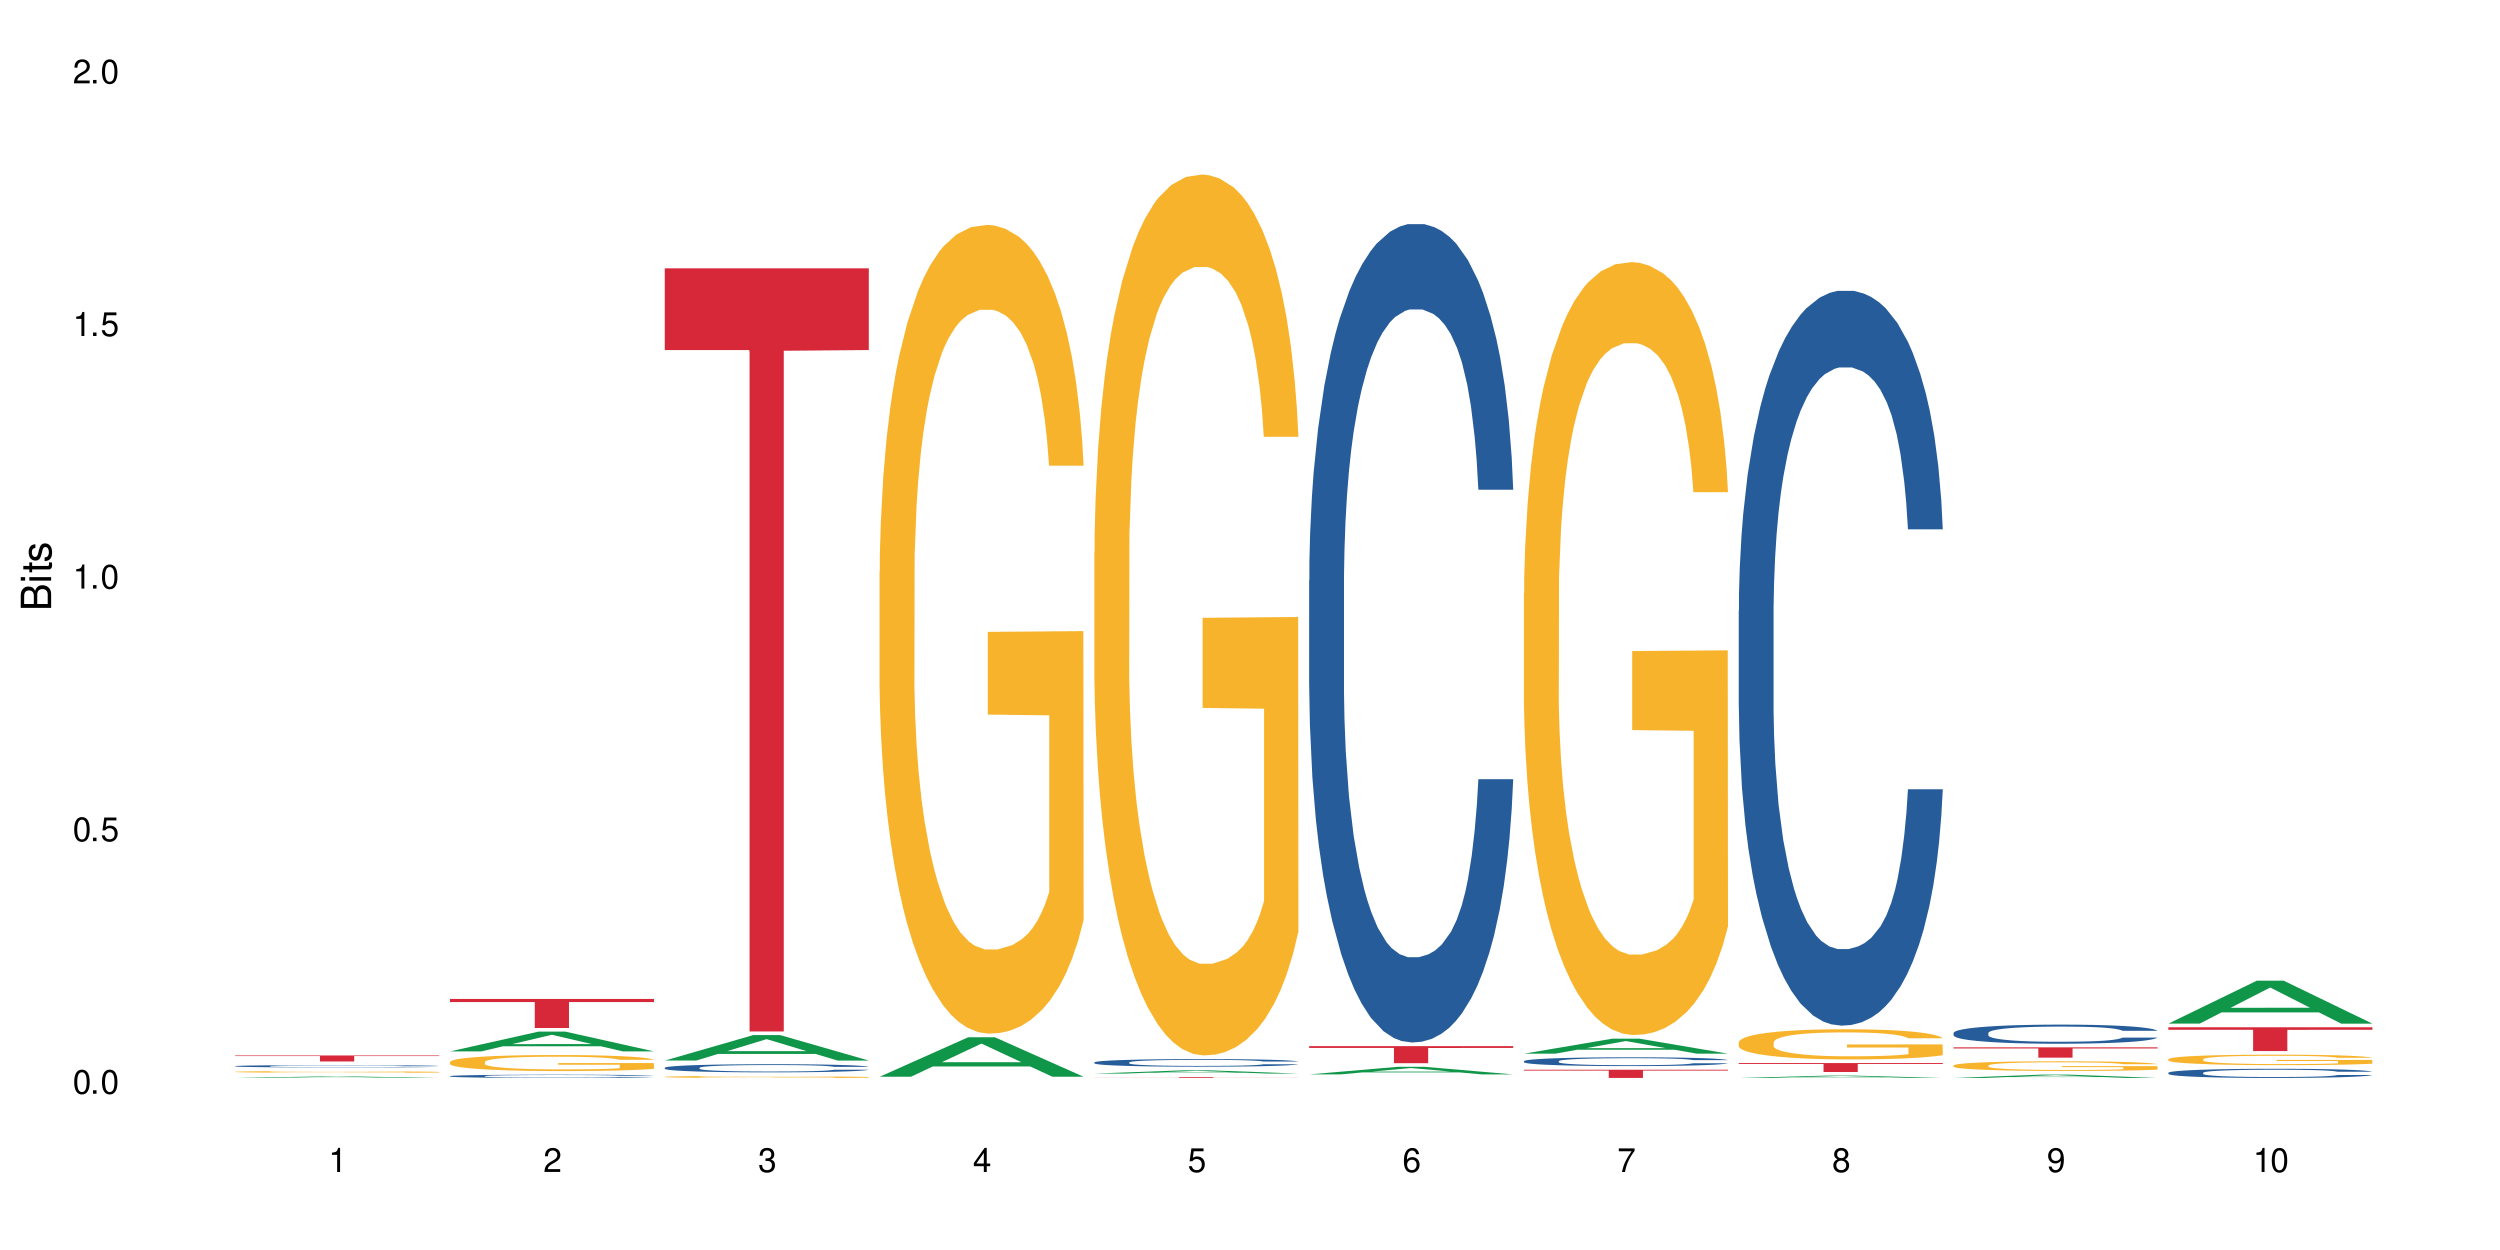 <?xml version="1.0" encoding="UTF-8"?>
<svg xmlns="http://www.w3.org/2000/svg" xmlns:xlink="http://www.w3.org/1999/xlink" width="720" height="360" viewBox="0 0 720 360">
<defs>
<g>
<g id="glyph-0-0">
</g>
<g id="glyph-0-1">
<path d="M 2.641 -6.938 C 2 -6.938 1.422 -6.656 1.078 -6.172 C 0.641 -5.562 0.406 -4.641 0.406 -3.359 C 0.406 -1.016 1.188 0.219 2.641 0.219 C 4.078 0.219 4.859 -1.016 4.859 -3.297 C 4.859 -4.641 4.656 -5.547 4.203 -6.172 C 3.844 -6.656 3.281 -6.938 2.641 -6.938 Z M 2.641 -6.188 C 3.547 -6.188 4 -5.25 4 -3.375 C 4 -1.406 3.562 -0.484 2.625 -0.484 C 1.734 -0.484 1.281 -1.438 1.281 -3.344 C 1.281 -5.25 1.734 -6.188 2.641 -6.188 Z M 2.641 -6.188 "/>
</g>
<g id="glyph-0-2">
<path d="M 1.828 -1 L 0.828 -1 L 0.828 0 L 1.828 0 Z M 1.828 -1 "/>
</g>
<g id="glyph-0-3">
<path d="M 4.562 -6.797 L 1.062 -6.797 L 0.547 -3.094 L 1.328 -3.094 C 1.719 -3.562 2.047 -3.734 2.578 -3.734 C 3.484 -3.734 4.062 -3.109 4.062 -2.094 C 4.062 -1.125 3.484 -0.531 2.578 -0.531 C 1.828 -0.531 1.375 -0.906 1.188 -1.672 L 0.328 -1.672 C 0.453 -1.109 0.547 -0.844 0.75 -0.594 C 1.125 -0.078 1.828 0.219 2.594 0.219 C 3.969 0.219 4.922 -0.781 4.922 -2.219 C 4.922 -3.562 4.031 -4.484 2.719 -4.484 C 2.25 -4.484 1.859 -4.359 1.469 -4.062 L 1.734 -5.969 L 4.562 -5.969 Z M 4.562 -6.797 "/>
</g>
<g id="glyph-0-4">
<path d="M 2.484 -4.938 L 2.484 0 L 3.328 0 L 3.328 -6.938 L 2.766 -6.938 C 2.469 -5.875 2.281 -5.734 0.984 -5.562 L 0.984 -4.938 Z M 2.484 -4.938 "/>
</g>
<g id="glyph-0-5">
<path d="M 4.859 -0.828 L 1.281 -0.828 C 1.359 -1.406 1.672 -1.781 2.5 -2.281 L 3.469 -2.828 C 4.406 -3.344 4.906 -4.062 4.906 -4.906 C 4.906 -5.484 4.672 -6.031 4.266 -6.406 C 3.859 -6.766 3.375 -6.938 2.719 -6.938 C 1.859 -6.938 1.219 -6.625 0.844 -6.031 C 0.609 -5.672 0.5 -5.234 0.484 -4.531 L 1.328 -4.531 C 1.359 -5.016 1.406 -5.281 1.531 -5.516 C 1.75 -5.938 2.188 -6.203 2.703 -6.203 C 3.469 -6.203 4.031 -5.641 4.031 -4.891 C 4.031 -4.344 3.719 -3.859 3.125 -3.516 L 2.234 -3 C 0.812 -2.172 0.406 -1.531 0.328 -0.016 L 4.859 -0.016 Z M 4.859 -0.828 "/>
</g>
<g id="glyph-0-6">
<path d="M 2.125 -3.188 L 2.578 -3.188 C 3.5 -3.188 3.984 -2.766 3.984 -1.922 C 3.984 -1.062 3.469 -0.531 2.594 -0.531 C 1.656 -0.531 1.203 -1 1.156 -2.016 L 0.312 -2.016 C 0.344 -1.453 0.438 -1.094 0.609 -0.781 C 0.953 -0.109 1.625 0.219 2.547 0.219 C 3.953 0.219 4.859 -0.625 4.859 -1.938 C 4.859 -2.828 4.516 -3.297 3.703 -3.594 C 4.344 -3.844 4.656 -4.328 4.656 -5.031 C 4.656 -6.219 3.875 -6.938 2.578 -6.938 C 1.203 -6.938 0.484 -6.172 0.453 -4.703 L 1.297 -4.703 C 1.312 -5.125 1.344 -5.359 1.453 -5.578 C 1.641 -5.969 2.062 -6.203 2.594 -6.203 C 3.344 -6.203 3.797 -5.75 3.797 -5 C 3.797 -4.516 3.609 -4.219 3.25 -4.047 C 3.016 -3.953 2.703 -3.922 2.125 -3.906 Z M 2.125 -3.188 "/>
</g>
<g id="glyph-0-7">
<path d="M 3.141 -1.672 L 3.141 0 L 3.984 0 L 3.984 -1.672 L 4.984 -1.672 L 4.984 -2.438 L 3.984 -2.438 L 3.984 -6.938 L 3.359 -6.938 L 0.266 -2.578 L 0.266 -1.672 Z M 3.141 -2.438 L 1 -2.438 L 3.141 -5.5 Z M 3.141 -2.438 "/>
</g>
<g id="glyph-0-8">
<path d="M 4.781 -5.125 C 4.609 -6.266 3.891 -6.938 2.844 -6.938 C 2.094 -6.938 1.422 -6.578 1.031 -5.953 C 0.594 -5.266 0.406 -4.422 0.406 -3.172 C 0.406 -2 0.578 -1.25 0.984 -0.641 C 1.359 -0.078 1.953 0.219 2.703 0.219 C 3.984 0.219 4.922 -0.75 4.922 -2.094 C 4.922 -3.375 4.062 -4.281 2.844 -4.281 C 2.172 -4.281 1.641 -4.031 1.281 -3.516 C 1.281 -5.234 1.828 -6.188 2.797 -6.188 C 3.391 -6.188 3.797 -5.797 3.938 -5.125 Z M 2.734 -3.531 C 3.547 -3.531 4.062 -2.953 4.062 -2.031 C 4.062 -1.156 3.484 -0.531 2.703 -0.531 C 1.922 -0.531 1.328 -1.188 1.328 -2.078 C 1.328 -2.938 1.906 -3.531 2.734 -3.531 Z M 2.734 -3.531 "/>
</g>
<g id="glyph-0-9">
<path d="M 4.984 -6.797 L 0.438 -6.797 L 0.438 -5.969 L 4.109 -5.969 C 2.5 -3.656 1.828 -2.234 1.328 0 L 2.219 0 C 2.594 -2.172 3.453 -4.047 4.984 -6.094 Z M 4.984 -6.797 "/>
</g>
<g id="glyph-0-10">
<path d="M 3.75 -3.656 C 4.469 -4.094 4.688 -4.438 4.688 -5.078 C 4.688 -6.172 3.844 -6.938 2.641 -6.938 C 1.438 -6.938 0.594 -6.172 0.594 -5.094 C 0.594 -4.438 0.812 -4.094 1.516 -3.656 C 0.734 -3.266 0.359 -2.703 0.359 -1.922 C 0.359 -0.656 1.281 0.219 2.641 0.219 C 3.984 0.219 4.922 -0.656 4.922 -1.922 C 4.922 -2.703 4.531 -3.266 3.75 -3.656 Z M 2.641 -6.188 C 3.359 -6.188 3.812 -5.75 3.812 -5.062 C 3.812 -4.406 3.344 -3.984 2.641 -3.984 C 1.922 -3.984 1.453 -4.406 1.453 -5.078 C 1.453 -5.75 1.922 -6.188 2.641 -6.188 Z M 2.641 -3.266 C 3.484 -3.266 4.062 -2.719 4.062 -1.906 C 4.062 -1.078 3.484 -0.531 2.625 -0.531 C 1.797 -0.531 1.219 -1.094 1.219 -1.906 C 1.219 -2.719 1.781 -3.266 2.641 -3.266 Z M 2.641 -3.266 "/>
</g>
<g id="glyph-0-11">
<path d="M 0.516 -1.578 C 0.672 -0.453 1.406 0.219 2.438 0.219 C 3.188 0.219 3.859 -0.141 4.266 -0.766 C 4.688 -1.453 4.891 -2.297 4.891 -3.547 C 4.891 -4.719 4.703 -5.453 4.312 -6.078 C 3.938 -6.641 3.344 -6.938 2.594 -6.938 C 1.297 -6.938 0.359 -5.969 0.359 -4.625 C 0.359 -3.344 1.234 -2.453 2.453 -2.453 C 3.094 -2.453 3.578 -2.672 4.016 -3.203 C 4 -1.484 3.469 -0.531 2.5 -0.531 C 1.906 -0.531 1.484 -0.906 1.359 -1.578 Z M 2.578 -6.203 C 3.375 -6.203 3.969 -5.531 3.969 -4.641 C 3.969 -3.797 3.391 -3.188 2.547 -3.188 C 1.734 -3.188 1.234 -3.766 1.234 -4.688 C 1.234 -5.562 1.797 -6.203 2.578 -6.203 Z M 2.578 -6.203 "/>
</g>
<g id="glyph-1-0">
</g>
<g id="glyph-1-1">
<path d="M 0 -0.953 L 0 -4.891 C 0 -5.719 -0.234 -6.344 -0.734 -6.797 C -1.188 -7.234 -1.812 -7.469 -2.5 -7.469 C -3.547 -7.469 -4.188 -7 -4.625 -5.875 C -4.984 -6.688 -5.625 -7.094 -6.531 -7.094 C -7.172 -7.094 -7.734 -6.859 -8.141 -6.391 C -8.562 -5.922 -8.75 -5.344 -8.75 -4.5 L -8.75 -0.953 Z M -4.984 -2.062 L -7.766 -2.062 L -7.766 -4.219 C -7.766 -4.844 -7.688 -5.203 -7.453 -5.5 C -7.219 -5.812 -6.859 -5.969 -6.375 -5.969 C -5.891 -5.969 -5.531 -5.812 -5.297 -5.5 C -5.062 -5.203 -4.984 -4.844 -4.984 -4.219 Z M -0.984 -2.062 L -4 -2.062 L -4 -4.781 C -4 -5.766 -3.438 -6.359 -2.484 -6.359 C -1.547 -6.359 -0.984 -5.766 -0.984 -4.781 Z M -0.984 -2.062 "/>
</g>
<g id="glyph-1-2">
<path d="M -6.281 -1.797 L -6.281 -0.797 L 0 -0.797 L 0 -1.797 Z M -8.75 -1.797 L -8.75 -0.797 L -7.484 -0.797 L -7.484 -1.797 Z M -8.75 -1.797 "/>
</g>
<g id="glyph-1-3">
<path d="M -6.281 -3.047 L -6.281 -2.016 L -8.016 -2.016 L -8.016 -1.016 L -6.281 -1.016 L -6.281 -0.172 L -5.469 -0.172 L -5.469 -1.016 L -0.719 -1.016 C -0.078 -1.016 0.281 -1.453 0.281 -2.234 C 0.281 -2.5 0.25 -2.719 0.188 -3.047 L -0.641 -3.047 C -0.609 -2.906 -0.594 -2.766 -0.594 -2.562 C -0.594 -2.141 -0.719 -2.016 -1.156 -2.016 L -5.469 -2.016 L -5.469 -3.047 Z M -6.281 -3.047 "/>
</g>
<g id="glyph-1-4">
<path d="M -4.531 -5.25 C -5.766 -5.25 -6.469 -4.422 -6.469 -2.969 C -6.469 -1.516 -5.719 -0.562 -4.547 -0.562 C -3.562 -0.562 -3.094 -1.062 -2.734 -2.562 L -2.516 -3.484 C -2.344 -4.188 -2.094 -4.469 -1.641 -4.469 C -1.047 -4.469 -0.641 -3.875 -0.641 -3 C -0.641 -2.453 -0.797 -2 -1.062 -1.75 C -1.25 -1.594 -1.422 -1.531 -1.875 -1.469 L -1.875 -0.406 C -0.422 -0.453 0.281 -1.266 0.281 -2.922 C 0.281 -4.5 -0.5 -5.516 -1.719 -5.516 C -2.656 -5.516 -3.172 -4.984 -3.469 -3.734 L -3.703 -2.766 C -3.891 -1.953 -4.156 -1.609 -4.594 -1.609 C -5.188 -1.609 -5.547 -2.125 -5.547 -2.938 C -5.547 -3.75 -5.203 -4.172 -4.531 -4.203 Z M -4.531 -5.25 "/>
</g>
</g>
</defs>
<rect x="-72" y="-36" width="864" height="432" fill="rgb(100%, 100%, 100%)" fill-opacity="1"/>
<path fill-rule="nonzero" fill="rgb(6.275%, 58.824%, 28.235%)" fill-opacity="1" d="M 67.73 310.449 L 67.793 310.449 L 93.223 309.996 L 100.945 309.996 L 126.5 310.453 L 117.52 310.453 L 111.117 310.332 L 83.051 310.332 L 76.773 310.449 L 67.73 310.449 L 85.75 310.285 L 108.543 310.285 L 97.176 310.07 L 96.926 310.07 L 85.688 310.285 L 85.75 310.285 Z M 67.73 310.449 "/>
<path fill-rule="nonzero" fill="rgb(14.51%, 36.078%, 60%)" fill-opacity="1" d="M 67.73 307.043 L 67.801 307.043 L 67.801 307.027 L 68.02 307.004 L 68.52 306.973 L 69.02 306.953 L 70.312 306.914 L 72.102 306.879 L 73.965 306.852 L 75.328 306.836 L 76.547 306.824 L 79.34 306.801 L 81.133 306.789 L 83.066 306.777 L 85.434 306.766 L 87.152 306.762 L 91.023 306.75 L 93.891 306.746 L 96.113 306.742 L 100.914 306.742 L 103.781 306.746 L 105.859 306.75 L 108.152 306.754 L 110.086 306.762 L 113.457 306.773 L 116.465 306.793 L 117.828 306.801 L 119.977 306.82 L 121.625 306.84 L 122.773 306.855 L 124.062 306.879 L 125.207 306.906 L 126.07 306.941 L 126.5 306.969 L 116.465 306.969 L 115.965 306.941 L 115.391 306.922 L 114.316 306.898 L 113.238 306.879 L 111.734 306.859 L 110.375 306.848 L 108.512 306.836 L 106.863 306.828 L 105.141 306.824 L 103.492 306.82 L 100.34 306.816 L 95.324 306.816 L 92.527 306.82 L 91.023 306.828 L 88.871 306.836 L 87.367 306.844 L 85.578 306.855 L 84.359 306.867 L 82.852 306.883 L 81.777 306.898 L 80.559 306.918 L 79.844 306.934 L 79.199 306.953 L 78.625 306.973 L 78.195 306.996 L 77.906 307.016 L 77.766 307.039 L 77.766 307.137 L 77.906 307.16 L 78.266 307.188 L 79.199 307.227 L 80.559 307.258 L 82.137 307.285 L 83.641 307.305 L 84.5 307.312 L 85.648 307.324 L 87.441 307.336 L 90.02 307.348 L 91.523 307.352 L 93.816 307.359 L 102.133 307.359 L 103.996 307.355 L 105.93 307.348 L 108.582 307.34 L 110.23 307.328 L 111.664 307.316 L 112.738 307.305 L 113.457 307.293 L 114.531 307.273 L 115.391 307.254 L 116.035 307.23 L 116.465 307.211 L 126.5 307.211 L 126.07 307.234 L 125.422 307.262 L 124.777 307.277 L 123.777 307.301 L 122.629 307.32 L 120.98 307.344 L 119.617 307.355 L 117.828 307.371 L 116.18 307.383 L 114.387 307.395 L 111.734 307.406 L 110.016 307.414 L 108.152 307.418 L 105.93 307.426 L 103.137 307.43 L 100.125 307.43 L 97.328 307.434 L 94.32 307.43 L 92.098 307.43 L 89.16 307.422 L 85.504 307.41 L 82.852 307.398 L 80.773 307.387 L 78.984 307.375 L 76.977 307.359 L 74.395 307.328 L 72.82 307.309 L 71.746 307.289 L 70.527 307.266 L 69.664 307.246 L 68.664 307.211 L 67.945 307.164 L 67.73 307.129 Z M 67.73 307.043 "/>
<path fill-rule="nonzero" fill="rgb(96.863%, 70.196%, 16.863%)" fill-opacity="1" d="M 67.73 308.68 L 67.801 308.68 L 67.801 308.672 L 68.09 308.652 L 68.805 308.625 L 69.738 308.602 L 70.742 308.586 L 71.387 308.574 L 72.461 308.562 L 73.395 308.555 L 75.758 308.535 L 78.77 308.516 L 80.418 308.508 L 82.281 308.5 L 84.93 308.492 L 86.148 308.488 L 89.875 308.48 L 94.105 308.477 L 100.914 308.477 L 103.852 308.48 L 107.863 308.484 L 110.16 308.488 L 111.949 308.492 L 113.812 308.496 L 116.105 308.508 L 118.258 308.516 L 121.695 308.539 L 123.129 308.555 L 124.348 308.57 L 125.422 308.586 L 126.07 308.602 L 126.5 308.617 L 116.535 308.617 L 115.965 308.602 L 115.32 308.59 L 114.242 308.578 L 113.168 308.566 L 112.094 308.559 L 110.086 308.547 L 108.367 308.539 L 106.215 308.535 L 104.137 308.531 L 101.773 308.527 L 96.543 308.527 L 93.102 308.531 L 91.094 308.531 L 89.66 308.535 L 87.656 308.543 L 86.438 308.547 L 85.719 308.551 L 83.57 308.566 L 82.137 308.578 L 81.348 308.586 L 80.344 308.598 L 79.629 308.609 L 78.84 308.629 L 78.41 308.641 L 77.836 308.672 L 77.766 308.75 L 77.98 308.766 L 78.41 308.781 L 78.984 308.797 L 79.844 308.816 L 80.703 308.828 L 82.207 308.844 L 83.496 308.855 L 84.5 308.863 L 86.438 308.875 L 87.227 308.879 L 89.09 308.887 L 91.023 308.891 L 93.387 308.898 L 95.18 308.898 L 98.047 308.902 L 101.703 308.902 L 106 308.898 L 108.727 308.895 L 110.59 308.895 L 111.809 308.891 L 113.312 308.887 L 114.387 308.879 L 115.391 308.875 L 116.609 308.867 L 116.609 308.766 L 98.906 308.766 L 98.906 308.715 L 126.426 308.715 L 126.5 308.887 L 124.992 308.898 L 123.129 308.906 L 121.34 308.918 L 119.477 308.926 L 116.824 308.934 L 114.672 308.938 L 111.375 308.945 L 108.367 308.949 L 105.215 308.949 L 102.418 308.953 L 99.121 308.953 L 96.184 308.949 L 93.031 308.949 L 90.52 308.945 L 88.227 308.941 L 85.934 308.934 L 83.066 308.926 L 81.203 308.918 L 79.27 308.91 L 77.336 308.898 L 75.613 308.887 L 74.469 308.879 L 73.32 308.867 L 72.102 308.855 L 70.957 308.84 L 70.098 308.824 L 69.309 308.812 L 68.734 308.797 L 68.16 308.777 L 67.875 308.762 L 67.73 308.746 Z M 67.73 308.68 "/>
<path fill-rule="nonzero" fill="rgb(83.922%, 15.686%, 22.353%)" fill-opacity="1" d="M 67.73 303.969 L 126.5 303.969 L 126.5 304.152 L 102.008 304.156 L 102.008 305.699 L 92.152 305.699 L 92.152 304.156 L 92.008 304.152 L 67.73 304.152 Z M 67.73 303.969 "/>
<path fill-rule="nonzero" fill="rgb(6.275%, 58.824%, 28.235%)" fill-opacity="1" d="M 129.594 302.801 L 129.656 302.793 L 155.082 297.105 L 162.805 297.105 L 188.359 302.805 L 179.383 302.805 L 172.977 301.316 L 144.91 301.316 L 138.633 302.801 L 129.594 302.801 L 147.613 300.703 L 170.402 300.695 L 159.039 298.039 L 158.914 298.031 L 158.789 298.047 L 147.547 300.695 L 147.613 300.703 Z M 129.594 302.801 "/>
<path fill-rule="nonzero" fill="rgb(14.51%, 36.078%, 60%)" fill-opacity="1" d="M 129.594 309.922 L 129.664 309.918 L 129.664 309.898 L 129.879 309.867 L 130.379 309.824 L 130.883 309.797 L 132.172 309.746 L 133.965 309.695 L 135.828 309.66 L 137.188 309.637 L 138.406 309.621 L 141.203 309.586 L 142.992 309.57 L 144.93 309.555 L 147.293 309.543 L 149.016 309.535 L 152.883 309.52 L 155.75 309.512 L 162.773 309.512 L 165.641 309.516 L 167.719 309.52 L 170.012 309.527 L 171.949 309.535 L 175.316 309.551 L 178.324 309.578 L 179.688 309.59 L 181.836 309.617 L 183.484 309.641 L 184.633 309.664 L 185.922 309.695 L 187.07 309.734 L 187.93 309.777 L 188.359 309.816 L 178.324 309.816 L 177.824 309.781 L 177.25 309.754 L 176.176 309.719 L 175.102 309.695 L 173.598 309.672 L 172.234 309.652 L 170.371 309.637 L 168.723 309.629 L 167.004 309.621 L 165.355 309.613 L 162.199 309.609 L 157.184 309.609 L 154.391 309.617 L 152.883 309.625 L 150.734 309.637 L 149.23 309.648 L 147.438 309.664 L 146.219 309.68 L 144.715 309.699 L 143.641 309.723 L 142.422 309.75 L 141.703 309.77 L 141.059 309.793 L 140.484 309.824 L 140.055 309.852 L 139.77 309.887 L 139.625 309.914 L 139.625 310.051 L 139.77 310.078 L 140.129 310.117 L 141.059 310.168 L 142.422 310.215 L 143.996 310.25 L 145.504 310.277 L 146.363 310.289 L 147.508 310.301 L 149.301 310.32 L 151.879 310.336 L 153.387 310.344 L 155.68 310.352 L 163.992 310.352 L 165.855 310.344 L 167.789 310.34 L 170.441 310.324 L 172.09 310.309 L 173.523 310.293 L 174.598 310.277 L 175.316 310.266 L 176.391 310.238 L 177.25 310.207 L 177.895 310.18 L 178.324 310.148 L 188.359 310.148 L 187.93 310.184 L 187.285 310.215 L 186.641 310.242 L 185.637 310.273 L 184.488 310.297 L 182.84 310.328 L 181.48 310.348 L 179.688 310.371 L 178.039 310.387 L 176.246 310.402 L 173.598 310.418 L 171.875 310.426 L 170.012 310.434 L 167.789 310.441 L 164.996 310.445 L 161.984 310.449 L 159.191 310.453 L 156.18 310.449 L 153.957 310.445 L 151.02 310.438 L 147.367 310.422 L 144.715 310.406 L 142.637 310.391 L 140.844 310.375 L 138.836 310.352 L 136.258 310.312 L 134.68 310.281 L 133.605 310.258 L 132.387 310.227 L 131.527 310.195 L 130.523 310.148 L 129.809 310.086 L 129.594 310.039 Z M 129.594 309.922 "/>
<path fill-rule="nonzero" fill="rgb(96.863%, 70.196%, 16.863%)" fill-opacity="1" d="M 129.594 305.828 L 129.664 305.824 L 129.664 305.738 L 129.949 305.551 L 130.668 305.289 L 131.598 305.074 L 132.602 304.902 L 133.246 304.816 L 134.32 304.688 L 135.254 304.598 L 137.617 304.406 L 140.629 304.23 L 142.277 304.152 L 144.141 304.082 L 146.793 304.004 L 148.012 303.973 L 151.738 303.906 L 155.965 303.863 L 160.625 303.852 L 162.773 303.855 L 165.711 303.871 L 169.727 303.918 L 172.02 303.961 L 173.812 304.004 L 175.676 304.059 L 177.969 304.141 L 180.117 304.242 L 181.836 304.344 L 183.559 304.469 L 184.992 304.605 L 186.211 304.754 L 187.285 304.93 L 187.93 305.078 L 188.359 305.223 L 178.398 305.223 L 177.824 305.078 L 177.18 304.965 L 176.105 304.824 L 175.031 304.723 L 173.953 304.645 L 171.949 304.531 L 170.227 304.465 L 168.078 304.406 L 166 304.367 L 163.633 304.344 L 162.199 304.336 L 158.402 304.336 L 154.961 304.363 L 152.957 304.398 L 151.523 304.434 L 149.516 304.496 L 148.297 304.547 L 147.582 304.578 L 145.43 304.711 L 143.996 304.828 L 143.207 304.91 L 142.207 305.035 L 141.488 305.148 L 140.699 305.316 L 140.27 305.445 L 139.695 305.73 L 139.625 306.488 L 139.84 306.648 L 140.27 306.82 L 140.844 306.973 L 141.703 307.133 L 142.562 307.258 L 144.07 307.422 L 145.359 307.531 L 146.363 307.602 L 148.297 307.715 L 149.086 307.754 L 150.949 307.828 L 152.883 307.887 L 155.25 307.938 L 157.039 307.965 L 159.906 307.984 L 163.562 307.984 L 167.863 307.961 L 170.586 307.926 L 172.449 307.895 L 173.668 307.863 L 175.172 307.816 L 176.246 307.773 L 177.25 307.727 L 178.469 307.656 L 178.469 306.648 L 160.766 306.645 L 160.766 306.172 L 188.289 306.168 L 188.359 307.816 L 186.855 307.93 L 184.992 308.039 L 183.199 308.125 L 181.336 308.195 L 178.684 308.277 L 176.535 308.328 L 173.238 308.387 L 170.227 308.426 L 167.074 308.449 L 164.277 308.461 L 160.984 308.465 L 158.043 308.457 L 154.891 308.434 L 152.383 308.398 L 150.09 308.355 L 147.797 308.301 L 144.93 308.215 L 143.066 308.141 L 141.129 308.055 L 139.195 307.949 L 137.477 307.832 L 136.328 307.746 L 135.184 307.645 L 133.965 307.52 L 132.816 307.375 L 131.957 307.242 L 131.168 307.098 L 130.594 306.957 L 130.023 306.766 L 129.734 306.617 L 129.594 306.484 Z M 129.594 305.828 "/>
<path fill-rule="nonzero" fill="rgb(83.922%, 15.686%, 22.353%)" fill-opacity="1" d="M 129.594 287.688 L 188.359 287.688 L 188.359 288.586 L 163.867 288.594 L 163.867 296.062 L 154.012 296.062 L 154.012 288.602 L 153.871 288.586 L 129.594 288.586 Z M 129.594 287.688 "/>
<path fill-rule="nonzero" fill="rgb(6.275%, 58.824%, 28.235%)" fill-opacity="1" d="M 191.453 305.441 L 191.516 305.434 L 216.945 298.098 L 224.668 298.098 L 250.219 305.449 L 241.242 305.449 L 234.84 303.531 L 206.773 303.531 L 200.492 305.441 L 191.453 305.441 L 209.473 302.734 L 232.266 302.73 L 220.898 299.301 L 220.773 299.293 L 220.648 299.312 L 209.41 302.73 L 209.473 302.734 Z M 191.453 305.441 "/>
<path fill-rule="nonzero" fill="rgb(14.51%, 36.078%, 60%)" fill-opacity="1" d="M 191.453 307.512 L 191.523 307.512 L 191.523 307.461 L 191.738 307.379 L 192.242 307.273 L 192.742 307.203 L 194.031 307.078 L 195.824 306.957 L 197.688 306.859 L 199.051 306.805 L 200.27 306.762 L 203.062 306.684 L 204.855 306.641 L 206.789 306.605 L 209.156 306.57 L 210.875 306.547 L 214.746 306.516 L 217.613 306.5 L 219.832 306.492 L 224.637 306.492 L 227.5 306.5 L 229.582 306.512 L 231.875 306.527 L 233.809 306.547 L 237.176 306.594 L 240.188 306.656 L 241.547 306.691 L 243.699 306.758 L 245.348 306.82 L 246.492 306.875 L 247.785 306.957 L 248.93 307.051 L 249.789 307.16 L 250.219 307.254 L 240.188 307.254 L 239.684 307.168 L 239.113 307.102 L 238.035 307.012 L 236.961 306.953 L 235.457 306.891 L 234.094 306.848 L 232.23 306.809 L 230.582 306.781 L 228.863 306.762 L 227.215 306.75 L 224.062 306.738 L 220.406 306.738 L 219.043 306.742 L 216.25 306.758 L 214.746 306.773 L 212.594 306.805 L 211.09 306.832 L 209.297 306.875 L 208.078 306.91 L 206.574 306.965 L 205.5 307.016 L 204.281 307.086 L 203.566 307.141 L 202.918 307.199 L 202.348 307.27 L 201.918 307.344 L 201.629 307.426 L 201.484 307.504 L 201.484 307.836 L 201.629 307.91 L 201.988 308 L 202.918 308.133 L 204.281 308.246 L 205.859 308.336 L 207.363 308.398 L 208.223 308.43 L 209.371 308.465 L 211.16 308.508 L 213.742 308.551 L 215.246 308.566 L 217.539 308.586 L 219.906 308.594 L 223.059 308.594 L 225.852 308.586 L 227.715 308.574 L 229.652 308.555 L 232.305 308.52 L 233.953 308.484 L 235.387 308.445 L 236.461 308.406 L 237.176 308.371 L 238.254 308.305 L 239.113 308.23 L 239.758 308.156 L 240.188 308.082 L 250.219 308.082 L 249.789 308.168 L 249.145 308.254 L 248.5 308.312 L 247.496 308.391 L 246.352 308.457 L 244.703 308.531 L 243.34 308.582 L 241.547 308.633 L 239.898 308.676 L 238.109 308.711 L 235.457 308.754 L 233.738 308.773 L 231.875 308.793 L 229.652 308.812 L 226.855 308.828 L 223.848 308.836 L 221.051 308.836 L 218.043 308.832 L 215.82 308.824 L 212.883 308.805 L 209.227 308.766 L 206.574 308.727 L 204.496 308.684 L 202.703 308.641 L 200.699 308.586 L 198.117 308.488 L 196.543 308.418 L 195.465 308.355 L 194.246 308.273 L 193.387 308.199 L 192.383 308.078 L 191.668 307.926 L 191.453 307.809 Z M 191.453 307.512 "/>
<path fill-rule="nonzero" fill="rgb(96.863%, 70.196%, 16.863%)" fill-opacity="1" d="M 191.453 310.125 L 191.523 310.125 L 191.523 310.113 L 191.812 310.09 L 192.527 310.059 L 193.461 310.031 L 194.461 310.012 L 195.109 310 L 196.184 309.984 L 197.113 309.973 L 199.48 309.949 L 202.488 309.93 L 204.137 309.918 L 206 309.91 L 208.652 309.902 L 209.871 309.898 L 213.598 309.891 L 217.828 309.883 L 224.637 309.883 L 227.574 309.887 L 231.586 309.891 L 233.879 309.895 L 235.672 309.902 L 237.535 309.906 L 239.828 309.918 L 241.98 309.93 L 243.699 309.941 L 245.418 309.957 L 246.852 309.977 L 248.07 309.992 L 249.145 310.016 L 249.789 310.035 L 250.219 310.051 L 240.258 310.051 L 239.684 310.035 L 239.039 310.02 L 236.891 309.988 L 235.816 309.98 L 233.809 309.965 L 232.09 309.957 L 229.938 309.949 L 227.859 309.945 L 225.496 309.941 L 220.262 309.941 L 216.824 309.945 L 214.816 309.949 L 213.383 309.953 L 211.375 309.961 L 210.156 309.969 L 209.441 309.973 L 207.293 309.988 L 205.859 310.004 L 205.07 310.012 L 204.066 310.027 L 203.348 310.043 L 202.562 310.062 L 202.133 310.078 L 201.559 310.113 L 201.484 310.207 L 201.703 310.227 L 202.133 310.25 L 202.703 310.266 L 203.566 310.289 L 204.426 310.301 L 205.93 310.324 L 207.219 310.336 L 208.223 310.344 L 210.156 310.359 L 210.945 310.363 L 212.809 310.371 L 214.746 310.379 L 217.109 310.387 L 218.902 310.391 L 229.723 310.391 L 232.445 310.387 L 234.309 310.379 L 235.527 310.379 L 237.035 310.371 L 238.109 310.367 L 239.113 310.359 L 240.332 310.352 L 240.332 310.227 L 222.629 310.227 L 222.629 310.168 L 250.148 310.168 L 250.219 310.371 L 248.715 310.387 L 246.852 310.398 L 245.059 310.41 L 243.195 310.418 L 240.547 310.43 L 238.395 310.434 L 235.098 310.441 L 232.09 310.445 L 228.934 310.449 L 226.141 310.449 L 222.844 310.453 L 219.906 310.449 L 216.75 310.445 L 214.242 310.441 L 211.949 310.438 L 209.656 310.43 L 206.789 310.422 L 204.926 310.41 L 202.992 310.402 L 201.055 310.387 L 199.336 310.375 L 198.191 310.363 L 197.043 310.352 L 195.824 310.336 L 194.68 310.316 L 193.816 310.301 L 193.031 310.281 L 192.457 310.266 L 191.883 310.242 L 191.598 310.223 L 191.453 310.207 Z M 191.453 310.125 "/>
<path fill-rule="nonzero" fill="rgb(83.922%, 15.686%, 22.353%)" fill-opacity="1" d="M 191.453 77.285 L 250.219 77.285 L 250.219 100.812 L 225.727 101.02 L 225.727 297.055 L 215.875 297.055 L 215.875 101.223 L 215.73 100.812 L 191.453 100.812 Z M 191.453 77.285 "/>
<path fill-rule="nonzero" fill="rgb(6.275%, 58.824%, 28.235%)" fill-opacity="1" d="M 253.312 310.102 L 253.375 310.09 L 278.805 298.742 L 286.527 298.742 L 312.082 310.109 L 303.102 310.109 L 296.699 307.145 L 268.633 307.145 L 262.355 310.102 L 253.312 310.102 L 271.332 305.918 L 294.125 305.906 L 282.762 300.602 L 282.633 300.59 L 282.508 300.621 L 271.27 305.906 L 271.332 305.918 Z M 253.312 310.102 "/>
<path fill-rule="nonzero" fill="rgb(96.863%, 70.196%, 16.863%)" fill-opacity="1" d="M 253.312 164.531 L 253.387 164.32 L 253.387 160.066 L 253.672 150.492 L 254.387 137.305 L 255.32 126.453 L 256.324 117.945 L 256.969 113.477 L 258.043 107.098 L 258.977 102.418 L 261.34 92.844 L 264.352 83.91 L 266 80.082 L 267.863 76.465 L 270.516 72.422 L 271.73 70.934 L 275.461 67.531 L 279.688 65.402 L 284.348 64.766 L 286.496 64.977 L 289.434 65.828 L 293.449 68.168 L 295.742 70.297 L 297.531 72.422 L 299.395 75.188 L 301.691 79.441 L 303.84 84.547 L 305.559 89.652 L 307.281 96.035 L 308.715 102.844 L 309.93 110.289 L 311.008 119.223 L 311.652 126.668 L 312.082 134.113 L 302.121 134.113 L 301.547 126.668 L 300.902 120.922 L 299.824 113.902 L 298.75 108.797 L 297.676 104.758 L 295.668 99.227 L 293.949 95.82 L 291.801 92.844 L 289.723 90.93 L 287.355 89.652 L 285.922 89.227 L 282.125 89.227 L 278.684 90.715 L 276.676 92.418 L 275.242 94.121 L 273.238 97.312 L 272.02 99.863 L 271.301 101.566 L 269.152 108.16 L 267.719 114.117 L 266.93 118.16 L 265.926 124.539 L 265.211 130.285 L 264.422 138.793 L 263.992 145.176 L 263.418 159.641 L 263.348 197.93 L 263.562 206.016 L 263.992 214.734 L 264.566 222.395 L 265.426 230.477 L 266.285 236.645 L 267.789 244.941 L 269.082 250.473 L 270.082 254.09 L 272.02 259.832 L 272.809 261.746 L 274.672 265.578 L 276.605 268.555 L 278.973 271.109 L 280.762 272.383 L 283.629 273.449 L 287.285 273.449 L 291.586 272.172 L 294.309 270.469 L 296.172 268.77 L 297.391 267.277 L 298.895 264.938 L 299.969 262.812 L 300.973 260.473 L 302.191 256.855 L 302.191 206.016 L 284.488 205.801 L 284.488 181.977 L 312.008 181.762 L 312.082 264.938 L 310.578 270.684 L 308.715 276.215 L 306.922 280.469 L 305.059 284.082 L 302.406 288.125 L 300.258 290.68 L 296.961 293.656 L 293.949 295.57 L 290.797 296.848 L 288 297.484 L 284.703 297.699 L 281.766 297.273 L 278.613 295.996 L 276.105 294.293 L 273.812 292.168 L 271.516 289.402 L 268.652 284.934 L 266.789 281.32 L 264.852 276.852 L 262.918 271.531 L 261.195 265.789 L 260.051 261.32 L 258.902 256.219 L 257.684 249.836 L 256.539 242.602 L 255.68 236.008 L 254.891 228.562 L 254.316 221.543 L 253.742 211.969 L 253.457 204.312 L 253.312 197.719 Z M 253.312 164.531 "/>
<path fill-rule="nonzero" fill="rgb(6.275%, 58.824%, 28.235%)" fill-opacity="1" d="M 315.176 309.191 L 315.238 309.188 L 340.664 308.254 L 348.387 308.254 L 373.941 309.191 L 364.965 309.191 L 358.559 308.945 L 330.496 308.945 L 324.215 309.191 L 315.176 309.191 L 333.195 308.848 L 355.984 308.844 L 344.621 308.41 L 344.496 308.406 L 344.371 308.41 L 333.133 308.844 L 333.195 308.848 Z M 315.176 309.191 "/>
<path fill-rule="nonzero" fill="rgb(14.51%, 36.078%, 60%)" fill-opacity="1" d="M 315.176 305.969 L 315.246 305.969 L 315.246 305.922 L 315.461 305.844 L 315.961 305.746 L 316.465 305.68 L 317.754 305.562 L 319.547 305.449 L 321.41 305.359 L 322.77 305.309 L 323.988 305.27 L 326.785 305.195 L 328.578 305.156 L 330.512 305.121 L 332.875 305.086 L 334.598 305.066 L 338.465 305.035 L 341.332 305.02 L 343.555 305.016 L 348.355 305.016 L 351.223 305.023 L 353.301 305.031 L 355.594 305.051 L 357.531 305.066 L 360.898 305.113 L 363.91 305.168 L 365.27 305.199 L 367.422 305.262 L 369.07 305.32 L 370.215 305.375 L 371.504 305.449 L 372.652 305.539 L 373.512 305.641 L 373.941 305.727 L 363.91 305.727 L 363.406 305.648 L 362.832 305.586 L 361.758 305.504 L 360.684 305.445 L 359.18 305.387 L 357.816 305.348 L 355.953 305.309 L 354.305 305.285 L 352.586 305.27 L 350.938 305.258 L 347.785 305.242 L 344.129 305.242 L 342.766 305.246 L 339.973 305.266 L 338.465 305.277 L 336.316 305.305 L 334.812 305.332 L 333.02 305.371 L 331.801 305.406 L 330.297 305.457 L 329.223 305.504 L 328.004 305.57 L 327.285 305.621 L 326.641 305.676 L 326.066 305.742 L 325.637 305.812 L 325.352 305.887 L 325.207 305.961 L 325.207 306.273 L 325.352 306.344 L 325.711 306.43 L 326.641 306.551 L 328.004 306.656 L 329.578 306.742 L 331.086 306.801 L 331.945 306.828 L 333.09 306.863 L 334.883 306.902 L 337.465 306.941 L 338.969 306.957 L 341.262 306.973 L 343.625 306.98 L 346.781 306.98 L 349.574 306.973 L 351.438 306.965 L 353.375 306.949 L 356.023 306.914 L 357.672 306.883 L 359.105 306.844 L 360.184 306.805 L 360.898 306.773 L 361.973 306.711 L 362.832 306.645 L 363.48 306.574 L 363.91 306.504 L 373.941 306.504 L 373.512 306.586 L 372.867 306.664 L 372.223 306.723 L 371.219 306.793 L 370.07 306.855 L 368.422 306.922 L 367.062 306.969 L 365.27 307.02 L 363.621 307.059 L 361.832 307.094 L 359.18 307.133 L 357.457 307.152 L 355.594 307.172 L 353.375 307.188 L 350.578 307.199 L 347.57 307.207 L 344.773 307.211 L 341.762 307.207 L 339.543 307.199 L 336.602 307.18 L 332.949 307.145 L 330.297 307.105 L 328.219 307.066 L 326.426 307.027 L 324.418 306.973 L 321.84 306.887 L 320.262 306.816 L 319.188 306.762 L 317.969 306.684 L 317.109 306.613 L 316.105 306.5 L 315.391 306.359 L 315.176 306.246 Z M 315.176 305.969 "/>
<path fill-rule="nonzero" fill="rgb(96.863%, 70.196%, 16.863%)" fill-opacity="1" d="M 315.176 158.93 L 315.246 158.699 L 315.246 154.066 L 315.531 143.641 L 316.25 129.273 L 317.18 117.457 L 318.184 108.191 L 318.828 103.324 L 319.906 96.375 L 320.836 91.277 L 323.203 80.852 L 326.211 71.121 L 327.859 66.949 L 329.723 63.012 L 332.375 58.609 L 333.594 56.988 L 337.32 53.281 L 341.547 50.961 L 346.207 50.266 L 348.355 50.5 L 351.297 51.426 L 355.309 53.973 L 357.602 56.293 L 359.395 58.609 L 361.258 61.621 L 363.551 66.254 L 365.699 71.816 L 367.422 77.375 L 369.141 84.324 L 370.574 91.742 L 371.793 99.848 L 372.867 109.582 L 373.512 117.691 L 373.941 125.801 L 363.98 125.801 L 363.406 117.691 L 362.762 111.434 L 361.688 103.789 L 360.613 98.227 L 359.535 93.824 L 357.531 87.801 L 355.809 84.094 L 353.66 80.852 L 351.582 78.766 L 349.215 77.375 L 347.785 76.91 L 343.984 76.91 L 340.547 78.535 L 338.539 80.387 L 337.105 82.242 L 335.098 85.715 L 333.879 88.496 L 333.164 90.352 L 331.012 97.531 L 329.578 104.02 L 328.793 108.422 L 327.789 115.371 L 327.07 121.629 L 326.281 130.895 L 325.852 137.848 L 325.281 153.602 L 325.207 195.305 L 325.422 204.109 L 325.852 213.609 L 326.426 221.953 L 327.285 230.754 L 328.145 237.473 L 329.652 246.512 L 330.941 252.535 L 331.945 256.473 L 333.879 262.73 L 334.668 264.812 L 336.531 268.984 L 338.465 272.227 L 340.832 275.008 L 342.625 276.398 L 345.488 277.559 L 349.145 277.559 L 353.445 276.168 L 356.168 274.312 L 358.031 272.461 L 359.25 270.84 L 360.754 268.289 L 361.832 265.973 L 362.832 263.426 L 364.051 259.484 L 364.051 204.109 L 346.352 203.879 L 346.352 177.93 L 373.871 177.699 L 373.941 268.289 L 372.438 274.547 L 370.574 280.57 L 368.781 285.203 L 366.918 289.141 L 364.266 293.543 L 362.117 296.324 L 358.82 299.566 L 355.809 301.652 L 352.656 303.043 L 349.863 303.738 L 346.566 303.969 L 343.625 303.508 L 340.473 302.117 L 337.965 300.262 L 335.672 297.945 L 333.379 294.934 L 330.512 290.07 L 328.648 286.129 L 326.715 281.266 L 324.777 275.473 L 323.059 269.215 L 321.91 264.352 L 320.766 258.789 L 319.547 251.84 L 318.398 243.961 L 317.539 236.781 L 316.75 228.672 L 316.18 221.023 L 315.605 210.598 L 315.316 202.258 L 315.176 195.074 Z M 315.176 158.93 "/>
<path fill-rule="nonzero" fill="rgb(83.922%, 15.686%, 22.353%)" fill-opacity="1" d="M 315.176 310.234 L 373.941 310.234 L 373.941 310.258 L 349.449 310.258 L 349.449 310.453 L 339.594 310.453 L 339.594 310.258 L 315.176 310.258 Z M 315.176 310.234 "/>
<path fill-rule="nonzero" fill="rgb(6.275%, 58.824%, 28.235%)" fill-opacity="1" d="M 377.035 309.43 L 377.098 309.426 L 402.527 307.242 L 410.25 307.242 L 435.805 309.43 L 426.824 309.43 L 420.422 308.859 L 392.355 308.859 L 386.078 309.43 L 377.035 309.43 L 395.055 308.621 L 417.848 308.621 L 406.48 307.598 L 406.355 307.598 L 406.23 307.602 L 394.992 308.621 L 395.055 308.621 Z M 377.035 309.43 "/>
<path fill-rule="nonzero" fill="rgb(14.51%, 36.078%, 60%)" fill-opacity="1" d="M 377.035 167.105 L 377.105 166.891 L 377.105 161.719 L 377.32 153.531 L 377.824 143.191 L 378.324 136.082 L 379.617 123.371 L 381.406 111.094 L 383.27 101.613 L 384.633 96.012 L 385.852 91.703 L 388.645 83.734 L 390.438 79.641 L 392.371 75.977 L 394.738 72.316 L 396.457 70.16 L 400.328 66.715 L 403.195 65.207 L 405.414 64.559 L 410.219 64.559 L 413.086 65.422 L 415.164 66.5 L 417.457 68.223 L 419.391 70.16 L 422.758 74.902 L 425.77 80.934 L 427.133 84.379 L 429.281 91.059 L 430.93 97.52 L 432.078 103.121 L 433.367 111.094 L 434.512 120.785 L 435.375 131.773 L 435.805 141.039 L 425.77 141.039 L 425.27 132.422 L 424.695 125.742 L 423.621 116.91 L 422.543 110.66 L 421.039 104.414 L 419.68 100.32 L 417.816 96.227 L 416.168 93.645 L 414.445 91.703 L 412.797 90.41 L 409.645 89.117 L 405.988 89.117 L 404.629 89.551 L 401.832 91.273 L 400.328 92.781 L 398.176 95.797 L 396.672 98.598 L 394.879 102.906 L 393.664 106.57 L 392.156 112.168 L 391.082 117.125 L 389.863 124.234 L 389.148 129.621 L 388.504 135.652 L 387.93 142.762 L 387.5 150.301 L 387.211 158.273 L 387.07 166.027 L 387.07 199.418 L 387.211 207.176 L 387.57 216.223 L 388.504 229.363 L 389.863 240.781 L 391.441 249.828 L 392.945 256.293 L 393.805 259.309 L 394.953 262.754 L 396.742 267.062 L 399.324 271.371 L 400.828 273.098 L 403.121 274.82 L 405.488 275.68 L 408.641 275.68 L 411.438 274.82 L 413.301 273.742 L 415.234 272.02 L 417.887 268.355 L 419.535 264.91 L 420.969 260.816 L 422.043 256.723 L 422.758 253.277 L 423.836 246.598 L 424.695 239.273 L 425.34 231.734 L 425.77 224.41 L 435.805 224.41 L 435.375 233.027 L 434.727 241.43 L 434.082 247.676 L 433.078 255.215 L 431.934 261.895 L 430.285 269.434 L 428.922 274.391 L 427.133 279.773 L 425.484 283.867 L 423.691 287.531 L 421.039 291.84 L 419.32 293.992 L 417.457 295.934 L 415.234 297.656 L 412.438 299.164 L 409.43 300.023 L 406.633 300.242 L 403.625 299.809 L 401.402 298.949 L 398.465 297.008 L 394.809 293.133 L 392.156 289.039 L 390.078 284.945 L 388.289 280.637 L 386.281 274.82 L 383.699 265.34 L 382.125 258.016 L 381.047 251.984 L 379.832 243.582 L 378.969 236.043 L 377.969 223.977 L 377.25 208.684 L 377.035 196.832 Z M 377.035 167.105 "/>
<path fill-rule="nonzero" fill="rgb(83.922%, 15.686%, 22.353%)" fill-opacity="1" d="M 377.035 301.285 L 435.805 301.285 L 435.805 301.812 L 411.312 301.816 L 411.312 306.195 L 401.457 306.195 L 401.457 301.82 L 401.312 301.812 L 377.035 301.812 Z M 377.035 301.285 "/>
<path fill-rule="nonzero" fill="rgb(6.275%, 58.824%, 28.235%)" fill-opacity="1" d="M 438.895 303.453 L 438.957 303.449 L 464.387 299.133 L 472.109 299.133 L 497.664 303.457 L 488.688 303.457 L 482.281 302.328 L 454.215 302.328 L 447.938 303.453 L 438.895 303.453 L 456.914 301.863 L 479.707 301.859 L 468.344 299.84 L 468.219 299.836 L 468.09 299.848 L 456.852 301.859 L 456.914 301.863 Z M 438.895 303.453 "/>
<path fill-rule="nonzero" fill="rgb(14.51%, 36.078%, 60%)" fill-opacity="1" d="M 438.895 305.605 L 438.969 305.602 L 438.969 305.547 L 439.184 305.457 L 439.684 305.348 L 440.188 305.27 L 441.477 305.133 L 443.27 305.004 L 445.133 304.902 L 446.492 304.84 L 447.711 304.793 L 450.508 304.707 L 452.297 304.664 L 454.234 304.625 L 456.598 304.586 L 458.316 304.562 L 462.188 304.523 L 465.055 304.508 L 467.277 304.504 L 472.078 304.504 L 474.945 304.512 L 477.023 304.523 L 479.316 304.543 L 481.254 304.562 L 484.621 304.613 L 487.629 304.68 L 488.992 304.715 L 491.141 304.785 L 492.789 304.855 L 493.938 304.918 L 495.227 305.004 L 496.375 305.105 L 497.234 305.227 L 497.664 305.324 L 487.629 305.324 L 487.129 305.23 L 486.555 305.16 L 485.48 305.066 L 484.406 304.996 L 482.898 304.93 L 481.539 304.887 L 479.676 304.844 L 478.027 304.816 L 476.309 304.793 L 474.66 304.781 L 471.504 304.766 L 467.852 304.766 L 466.488 304.77 L 463.691 304.789 L 462.188 304.805 L 460.039 304.84 L 458.535 304.867 L 456.742 304.914 L 455.523 304.953 L 454.02 305.016 L 452.941 305.066 L 451.727 305.145 L 451.008 305.203 L 450.363 305.266 L 449.789 305.344 L 449.359 305.426 L 449.074 305.508 L 448.93 305.594 L 448.93 305.953 L 449.074 306.035 L 449.43 306.133 L 450.363 306.273 L 451.727 306.398 L 453.301 306.492 L 454.805 306.562 L 455.668 306.594 L 456.812 306.633 L 458.605 306.68 L 461.184 306.727 L 462.691 306.742 L 464.984 306.762 L 467.348 306.773 L 470.5 306.773 L 473.297 306.762 L 475.16 306.75 L 477.094 306.73 L 479.746 306.691 L 481.395 306.656 L 482.828 306.613 L 483.902 306.566 L 484.621 306.531 L 485.695 306.461 L 486.555 306.379 L 487.199 306.301 L 487.629 306.219 L 497.664 306.219 L 497.234 306.312 L 496.59 306.402 L 495.945 306.469 L 494.941 306.551 L 493.793 306.625 L 492.145 306.703 L 490.785 306.758 L 488.992 306.816 L 487.344 306.859 L 485.551 306.898 L 482.898 306.945 L 481.18 306.969 L 479.316 306.988 L 477.094 307.008 L 474.301 307.023 L 471.289 307.035 L 468.496 307.035 L 465.484 307.031 L 463.262 307.023 L 460.324 307 L 456.668 306.961 L 454.02 306.914 L 451.941 306.871 L 450.148 306.824 L 448.141 306.762 L 445.562 306.66 L 443.984 306.582 L 442.91 306.516 L 441.691 306.426 L 440.832 306.344 L 439.828 306.215 L 439.109 306.051 L 438.895 305.926 Z M 438.895 305.605 "/>
<path fill-rule="nonzero" fill="rgb(96.863%, 70.196%, 16.863%)" fill-opacity="1" d="M 438.895 170.828 L 438.969 170.625 L 438.969 166.559 L 439.254 157.41 L 439.973 144.809 L 440.902 134.438 L 441.906 126.309 L 442.551 122.039 L 443.625 115.938 L 444.559 111.469 L 446.922 102.32 L 449.934 93.781 L 451.582 90.121 L 453.445 86.664 L 456.098 82.801 L 457.316 81.379 L 461.043 78.129 L 465.27 76.094 L 469.93 75.484 L 472.078 75.688 L 475.016 76.5 L 479.031 78.738 L 481.324 80.77 L 483.117 82.801 L 484.98 85.445 L 487.273 89.512 L 489.422 94.391 L 491.141 99.27 L 492.863 105.367 L 494.297 111.875 L 495.516 118.988 L 496.59 127.527 L 497.234 134.641 L 497.664 141.758 L 487.703 141.758 L 487.129 134.641 L 486.484 129.152 L 485.41 122.445 L 484.332 117.566 L 483.258 113.703 L 481.254 108.418 L 479.531 105.164 L 477.383 102.32 L 475.305 100.488 L 472.938 99.27 L 471.504 98.863 L 467.707 98.863 L 464.266 100.285 L 462.262 101.914 L 460.828 103.539 L 458.82 106.59 L 457.602 109.027 L 456.887 110.652 L 454.734 116.957 L 453.301 122.648 L 452.512 126.512 L 451.512 132.609 L 450.793 138.098 L 450.004 146.23 L 449.574 152.328 L 449 166.152 L 448.93 202.746 L 449.145 210.469 L 449.574 218.805 L 450.148 226.125 L 451.008 233.848 L 451.867 239.746 L 453.375 247.672 L 454.664 252.957 L 455.668 256.414 L 457.602 261.902 L 458.391 263.734 L 460.254 267.391 L 462.188 270.238 L 464.555 272.68 L 466.344 273.898 L 469.211 274.914 L 472.867 274.914 L 477.168 273.695 L 479.891 272.066 L 481.754 270.441 L 482.973 269.02 L 484.477 266.781 L 485.551 264.75 L 486.555 262.512 L 487.773 259.059 L 487.773 210.469 L 470.07 210.266 L 470.07 187.5 L 497.594 187.297 L 497.664 266.781 L 496.16 272.27 L 494.297 277.559 L 492.504 281.621 L 490.641 285.078 L 487.988 288.941 L 485.84 291.383 L 482.543 294.227 L 479.531 296.059 L 476.379 297.277 L 473.582 297.887 L 470.285 298.09 L 467.348 297.684 L 464.195 296.465 L 461.688 294.836 L 459.395 292.805 L 457.102 290.16 L 454.234 285.891 L 452.371 282.438 L 450.434 278.168 L 448.5 273.086 L 446.781 267.598 L 445.633 263.328 L 444.484 258.449 L 443.27 252.348 L 442.121 245.438 L 441.262 239.133 L 440.473 232.02 L 439.898 225.312 L 439.328 216.164 L 439.039 208.844 L 438.895 202.543 Z M 438.895 170.828 "/>
<path fill-rule="nonzero" fill="rgb(83.922%, 15.686%, 22.353%)" fill-opacity="1" d="M 438.895 308.082 L 497.664 308.082 L 497.664 308.336 L 473.172 308.336 L 473.172 310.453 L 463.316 310.453 L 463.316 308.34 L 463.176 308.336 L 438.895 308.336 Z M 438.895 308.082 "/>
<path fill-rule="nonzero" fill="rgb(6.275%, 58.824%, 28.235%)" fill-opacity="1" d="M 500.758 310.449 L 500.82 310.449 L 526.25 309.77 L 533.973 309.77 L 559.523 310.453 L 550.547 310.453 L 544.141 310.273 L 516.078 310.273 L 509.797 310.449 L 500.758 310.449 L 518.777 310.199 L 541.566 310.199 L 530.203 309.883 L 530.078 309.879 L 529.953 309.883 L 518.715 310.199 L 518.777 310.199 Z M 500.758 310.449 "/>
<path fill-rule="nonzero" fill="rgb(14.51%, 36.078%, 60%)" fill-opacity="1" d="M 500.758 175.848 L 500.828 175.652 L 500.828 171.012 L 501.043 163.66 L 501.547 154.379 L 502.047 147.992 L 503.336 136.582 L 505.129 125.555 L 506.992 117.047 L 508.355 112.016 L 509.57 108.148 L 512.367 100.992 L 514.16 97.316 L 516.094 94.027 L 518.461 90.738 L 520.18 88.805 L 524.051 85.711 L 526.914 84.355 L 529.137 83.777 L 533.938 83.777 L 536.805 84.551 L 538.883 85.516 L 541.18 87.066 L 543.113 88.805 L 546.48 93.062 L 549.492 98.477 L 550.852 101.57 L 553.004 107.566 L 554.652 113.371 L 555.797 118.398 L 557.09 125.555 L 558.234 134.262 L 559.094 144.125 L 559.523 152.441 L 549.492 152.441 L 548.988 144.707 L 548.418 138.711 L 547.34 130.777 L 546.266 125.168 L 544.762 119.559 L 543.398 115.887 L 541.535 112.211 L 539.887 109.891 L 538.168 108.148 L 536.52 106.988 L 533.367 105.828 L 529.711 105.828 L 528.348 106.215 L 525.555 107.762 L 524.051 109.117 L 521.898 111.824 L 520.395 114.336 L 518.602 118.207 L 517.383 121.496 L 515.879 126.523 L 514.805 130.973 L 513.586 137.355 L 512.867 142.191 L 512.223 147.605 L 511.652 153.992 L 511.219 160.762 L 510.934 167.918 L 510.789 174.879 L 510.789 204.863 L 510.934 211.824 L 511.293 219.949 L 512.223 231.746 L 513.586 242 L 515.164 250.125 L 516.668 255.926 L 517.527 258.633 L 518.676 261.73 L 520.465 265.598 L 523.047 269.465 L 524.551 271.012 L 526.844 272.562 L 529.211 273.336 L 532.363 273.336 L 535.156 272.562 L 537.02 271.594 L 538.957 270.047 L 541.609 266.758 L 543.258 263.664 L 544.691 259.988 L 545.766 256.312 L 546.48 253.219 L 547.555 247.223 L 548.418 240.645 L 549.062 233.875 L 549.492 227.301 L 559.523 227.301 L 559.094 235.035 L 558.449 242.578 L 557.805 248.188 L 556.801 254.961 L 555.656 260.957 L 554.008 267.727 L 552.645 272.176 L 550.852 277.008 L 549.203 280.684 L 547.414 283.973 L 544.762 287.84 L 543.043 289.777 L 541.18 291.516 L 538.957 293.062 L 536.16 294.418 L 533.152 295.191 L 530.355 295.387 L 527.348 295 L 525.125 294.223 L 522.188 292.484 L 518.531 289.004 L 515.879 285.328 L 513.801 281.652 L 512.008 277.785 L 510.004 272.562 L 507.422 264.051 L 505.844 257.473 L 504.77 252.059 L 503.551 244.516 L 502.691 237.742 L 501.688 226.914 L 500.973 213.18 L 500.758 202.539 Z M 500.758 175.848 "/>
<path fill-rule="nonzero" fill="rgb(96.863%, 70.196%, 16.863%)" fill-opacity="1" d="M 500.758 300.148 L 500.828 300.141 L 500.828 299.984 L 501.117 299.625 L 501.832 299.137 L 502.766 298.73 L 503.766 298.414 L 504.414 298.246 L 505.488 298.008 L 506.418 297.836 L 508.785 297.477 L 511.793 297.145 L 513.441 297 L 515.305 296.867 L 517.957 296.715 L 519.176 296.66 L 522.902 296.531 L 527.133 296.453 L 531.789 296.43 L 533.938 296.438 L 536.879 296.469 L 540.891 296.559 L 543.184 296.637 L 544.977 296.715 L 546.84 296.82 L 549.133 296.977 L 551.281 297.168 L 553.004 297.359 L 554.723 297.598 L 556.156 297.852 L 557.375 298.129 L 558.449 298.461 L 559.094 298.738 L 559.523 299.016 L 549.562 299.016 L 548.988 298.738 L 548.344 298.523 L 547.27 298.262 L 546.195 298.07 L 545.121 297.922 L 543.113 297.715 L 541.395 297.59 L 539.242 297.477 L 537.164 297.406 L 534.801 297.359 L 533.367 297.344 L 529.566 297.344 L 526.129 297.398 L 524.121 297.461 L 522.688 297.523 L 520.68 297.645 L 519.461 297.738 L 518.746 297.801 L 516.598 298.047 L 515.164 298.27 L 514.375 298.422 L 513.371 298.66 L 512.652 298.875 L 511.867 299.191 L 511.438 299.43 L 510.863 299.969 L 510.789 301.395 L 511.004 301.695 L 511.438 302.023 L 512.008 302.309 L 512.867 302.609 L 513.73 302.84 L 515.234 303.148 L 516.523 303.355 L 517.527 303.488 L 519.461 303.703 L 520.25 303.773 L 522.113 303.918 L 524.051 304.027 L 526.414 304.125 L 528.207 304.172 L 531.074 304.211 L 534.727 304.211 L 539.027 304.164 L 541.75 304.102 L 543.613 304.035 L 544.832 303.98 L 546.34 303.895 L 547.414 303.816 L 548.418 303.727 L 549.633 303.594 L 549.633 301.695 L 531.934 301.688 L 531.934 300.801 L 559.453 300.793 L 559.523 303.895 L 558.02 304.109 L 556.156 304.312 L 554.363 304.473 L 552.5 304.609 L 549.852 304.758 L 547.699 304.855 L 544.402 304.965 L 541.395 305.035 L 538.238 305.082 L 535.445 305.109 L 532.148 305.117 L 529.211 305.098 L 526.055 305.051 L 523.547 304.988 L 521.254 304.91 L 518.961 304.805 L 516.094 304.641 L 514.23 304.504 L 512.297 304.34 L 510.359 304.141 L 508.641 303.926 L 507.492 303.758 L 506.348 303.57 L 505.129 303.332 L 503.98 303.062 L 503.121 302.816 L 502.332 302.539 L 501.762 302.277 L 501.188 301.918 L 500.902 301.633 L 500.758 301.387 Z M 500.758 300.148 "/>
<path fill-rule="nonzero" fill="rgb(83.922%, 15.686%, 22.353%)" fill-opacity="1" d="M 500.758 306.16 L 559.523 306.16 L 559.523 306.434 L 535.031 306.438 L 535.031 308.727 L 525.18 308.727 L 525.18 306.441 L 525.035 306.434 L 500.758 306.434 Z M 500.758 306.16 "/>
<path fill-rule="nonzero" fill="rgb(6.275%, 58.824%, 28.235%)" fill-opacity="1" d="M 562.617 310.449 L 562.68 310.449 L 588.109 309.484 L 595.832 309.484 L 621.387 310.453 L 612.406 310.453 L 606.004 310.199 L 577.938 310.199 L 571.66 310.449 L 562.617 310.449 L 580.637 310.094 L 603.43 310.094 L 592.066 309.641 L 591.938 309.641 L 591.812 309.645 L 580.574 310.094 L 580.637 310.094 Z M 562.617 310.449 "/>
<path fill-rule="nonzero" fill="rgb(14.51%, 36.078%, 60%)" fill-opacity="1" d="M 562.617 297.488 L 562.691 297.484 L 562.691 297.363 L 562.906 297.172 L 563.406 296.93 L 563.906 296.762 L 565.199 296.469 L 566.988 296.18 L 568.852 295.961 L 570.215 295.828 L 571.434 295.727 L 574.227 295.543 L 576.02 295.445 L 577.953 295.359 L 580.32 295.273 L 582.039 295.227 L 585.91 295.145 L 588.777 295.109 L 591 295.094 L 595.801 295.094 L 598.668 295.113 L 600.746 295.141 L 603.039 295.18 L 604.973 295.227 L 608.344 295.336 L 611.352 295.477 L 612.715 295.559 L 614.863 295.711 L 616.512 295.863 L 617.66 295.996 L 618.949 296.18 L 620.098 296.406 L 620.957 296.664 L 621.387 296.879 L 611.352 296.879 L 610.852 296.68 L 610.277 296.523 L 609.203 296.316 L 608.129 296.172 L 606.621 296.023 L 605.262 295.93 L 603.398 295.832 L 601.75 295.773 L 600.027 295.727 L 598.379 295.699 L 595.227 295.668 L 591.57 295.668 L 590.211 295.676 L 587.414 295.719 L 585.91 295.754 L 583.762 295.824 L 582.254 295.891 L 580.465 295.988 L 579.246 296.074 L 577.738 296.207 L 576.664 296.32 L 575.445 296.488 L 574.73 296.613 L 574.086 296.754 L 573.512 296.918 L 573.082 297.094 L 572.793 297.281 L 572.652 297.461 L 572.652 298.242 L 572.793 298.422 L 573.152 298.633 L 574.086 298.941 L 575.445 299.207 L 577.023 299.418 L 578.527 299.57 L 579.387 299.641 L 580.535 299.719 L 582.328 299.82 L 584.906 299.922 L 586.41 299.961 L 588.707 300 L 591.07 300.02 L 594.223 300.02 L 597.02 300 L 598.883 299.977 L 600.816 299.938 L 603.469 299.852 L 605.117 299.77 L 606.551 299.676 L 607.625 299.578 L 608.344 299.5 L 609.418 299.344 L 610.277 299.172 L 610.922 298.996 L 611.352 298.824 L 621.387 298.824 L 620.957 299.027 L 620.312 299.223 L 619.664 299.367 L 618.664 299.543 L 617.516 299.699 L 615.867 299.875 L 614.504 299.992 L 612.715 300.117 L 611.066 300.211 L 609.273 300.297 L 606.621 300.398 L 604.902 300.449 L 603.039 300.492 L 600.816 300.535 L 598.023 300.57 L 595.012 300.59 L 592.219 300.594 L 589.207 300.586 L 586.984 300.562 L 584.047 300.52 L 580.391 300.43 L 577.738 300.332 L 575.66 300.238 L 573.871 300.137 L 571.863 300 L 569.281 299.781 L 567.707 299.609 L 566.633 299.469 L 565.414 299.273 L 564.555 299.098 L 563.551 298.816 L 562.832 298.457 L 562.617 298.18 Z M 562.617 297.488 "/>
<path fill-rule="nonzero" fill="rgb(96.863%, 70.196%, 16.863%)" fill-opacity="1" d="M 562.617 306.848 L 562.691 306.844 L 562.691 306.793 L 562.977 306.68 L 563.691 306.52 L 564.625 306.391 L 565.629 306.289 L 566.273 306.234 L 567.348 306.16 L 568.281 306.102 L 570.645 305.988 L 573.656 305.883 L 575.305 305.836 L 577.168 305.793 L 579.816 305.742 L 581.035 305.727 L 584.762 305.684 L 588.992 305.66 L 593.648 305.652 L 595.801 305.656 L 598.738 305.664 L 602.754 305.691 L 605.047 305.719 L 606.836 305.742 L 608.699 305.777 L 610.992 305.828 L 613.145 305.891 L 614.863 305.949 L 616.586 306.027 L 618.016 306.109 L 619.234 306.195 L 620.312 306.305 L 620.957 306.395 L 621.387 306.48 L 611.426 306.48 L 610.852 306.395 L 610.207 306.324 L 609.129 306.238 L 608.055 306.18 L 606.98 306.129 L 604.973 306.066 L 603.254 306.023 L 601.105 305.988 L 599.023 305.965 L 596.66 305.949 L 595.227 305.945 L 591.43 305.945 L 587.988 305.961 L 585.98 305.984 L 584.547 306.004 L 582.543 306.043 L 581.324 306.07 L 580.605 306.094 L 578.457 306.172 L 577.023 306.242 L 576.234 306.293 L 575.23 306.367 L 574.516 306.438 L 573.727 306.539 L 573.297 306.613 L 572.723 306.789 L 572.652 307.246 L 572.867 307.344 L 573.297 307.445 L 573.871 307.539 L 574.73 307.637 L 575.59 307.707 L 577.094 307.809 L 578.387 307.875 L 579.387 307.918 L 581.324 307.984 L 582.113 308.008 L 583.977 308.055 L 585.91 308.09 L 588.273 308.121 L 590.066 308.137 L 592.934 308.148 L 596.59 308.148 L 600.891 308.133 L 603.613 308.113 L 605.477 308.094 L 606.695 308.074 L 608.199 308.047 L 609.273 308.023 L 610.277 307.992 L 611.496 307.949 L 611.496 307.344 L 593.793 307.34 L 593.793 307.055 L 621.312 307.051 L 621.387 308.047 L 619.879 308.117 L 618.016 308.184 L 616.227 308.234 L 614.363 308.277 L 611.711 308.324 L 609.559 308.355 L 606.266 308.391 L 603.254 308.414 L 600.102 308.43 L 597.305 308.438 L 594.008 308.438 L 591.07 308.434 L 587.918 308.418 L 585.41 308.398 L 583.113 308.375 L 580.82 308.34 L 577.953 308.285 L 576.09 308.242 L 574.156 308.191 L 572.223 308.125 L 570.5 308.059 L 569.355 308.004 L 568.207 307.941 L 566.988 307.867 L 565.844 307.781 L 564.984 307.703 L 564.195 307.613 L 563.621 307.527 L 563.047 307.414 L 562.762 307.32 L 562.617 307.242 Z M 562.617 306.848 "/>
<path fill-rule="nonzero" fill="rgb(83.922%, 15.686%, 22.353%)" fill-opacity="1" d="M 562.617 301.641 L 621.387 301.641 L 621.387 301.957 L 596.895 301.961 L 596.895 304.605 L 587.039 304.605 L 587.039 301.961 L 586.895 301.957 L 562.617 301.957 Z M 562.617 301.641 "/>
<path fill-rule="nonzero" fill="rgb(6.275%, 58.824%, 28.235%)" fill-opacity="1" d="M 624.48 294.797 L 624.543 294.785 L 649.969 282.434 L 657.691 282.434 L 683.246 294.809 L 674.27 294.809 L 667.863 291.578 L 639.797 291.578 L 633.52 294.797 L 624.48 294.797 L 642.5 290.242 L 665.289 290.23 L 653.926 284.457 L 653.801 284.445 L 653.676 284.48 L 642.438 290.23 L 642.5 290.242 Z M 624.48 294.797 "/>
<path fill-rule="nonzero" fill="rgb(14.51%, 36.078%, 60%)" fill-opacity="1" d="M 624.48 308.961 L 624.551 308.957 L 624.551 308.898 L 624.766 308.809 L 625.266 308.691 L 625.77 308.613 L 627.059 308.469 L 628.852 308.332 L 630.715 308.227 L 632.074 308.164 L 633.293 308.113 L 636.09 308.027 L 637.879 307.98 L 639.816 307.938 L 642.18 307.898 L 643.902 307.875 L 647.77 307.836 L 650.637 307.816 L 652.859 307.812 L 657.66 307.812 L 660.527 307.82 L 662.605 307.832 L 664.898 307.852 L 666.836 307.875 L 670.203 307.926 L 673.215 307.996 L 674.574 308.031 L 676.727 308.109 L 678.375 308.18 L 679.52 308.242 L 680.809 308.332 L 681.957 308.441 L 682.816 308.562 L 683.246 308.668 L 673.215 308.668 L 672.711 308.57 L 672.137 308.496 L 671.062 308.398 L 669.988 308.328 L 668.484 308.258 L 667.121 308.211 L 665.258 308.164 L 663.609 308.137 L 661.891 308.113 L 660.242 308.102 L 657.086 308.086 L 653.434 308.086 L 652.07 308.09 L 649.277 308.109 L 647.77 308.129 L 645.621 308.16 L 644.117 308.191 L 642.324 308.242 L 641.105 308.281 L 639.602 308.344 L 638.527 308.398 L 637.309 308.48 L 636.59 308.539 L 635.945 308.609 L 635.371 308.688 L 634.941 308.773 L 634.656 308.859 L 634.512 308.949 L 634.512 309.32 L 634.656 309.41 L 635.016 309.512 L 635.945 309.656 L 637.309 309.785 L 638.883 309.887 L 640.391 309.961 L 641.25 309.992 L 642.395 310.031 L 644.188 310.078 L 646.766 310.129 L 648.273 310.148 L 650.566 310.168 L 652.93 310.176 L 656.086 310.176 L 658.879 310.168 L 660.742 310.156 L 662.68 310.137 L 665.328 310.094 L 666.977 310.055 L 668.41 310.008 L 669.488 309.965 L 670.203 309.926 L 671.277 309.852 L 672.137 309.77 L 672.781 309.684 L 673.215 309.602 L 683.246 309.602 L 682.816 309.699 L 682.172 309.793 L 681.527 309.863 L 680.523 309.945 L 679.375 310.023 L 677.727 310.105 L 676.367 310.16 L 674.574 310.223 L 672.926 310.27 L 671.133 310.309 L 668.484 310.355 L 666.762 310.383 L 664.898 310.402 L 662.68 310.422 L 659.883 310.438 L 656.871 310.449 L 654.078 310.453 L 651.066 310.445 L 648.848 310.438 L 645.906 310.414 L 642.254 310.371 L 639.602 310.324 L 637.523 310.281 L 635.73 310.23 L 633.723 310.168 L 631.145 310.059 L 629.566 309.977 L 628.492 309.91 L 627.273 309.816 L 626.414 309.73 L 625.41 309.598 L 624.695 309.426 L 624.48 309.293 Z M 624.48 308.961 "/>
<path fill-rule="nonzero" fill="rgb(96.863%, 70.196%, 16.863%)" fill-opacity="1" d="M 624.48 305.039 L 624.551 305.035 L 624.551 304.98 L 624.836 304.855 L 625.555 304.688 L 626.484 304.547 L 627.488 304.434 L 628.133 304.375 L 629.207 304.293 L 630.141 304.234 L 632.504 304.109 L 635.516 303.992 L 637.164 303.945 L 639.027 303.898 L 641.68 303.844 L 642.898 303.824 L 646.625 303.781 L 650.852 303.754 L 655.512 303.746 L 657.66 303.746 L 660.598 303.758 L 664.613 303.789 L 666.906 303.816 L 668.699 303.844 L 670.562 303.879 L 672.855 303.934 L 675.004 304 L 676.727 304.066 L 678.445 304.152 L 679.879 304.238 L 681.098 304.336 L 682.172 304.453 L 682.816 304.547 L 683.246 304.645 L 673.285 304.645 L 672.711 304.547 L 672.066 304.473 L 670.992 304.383 L 669.918 304.316 L 668.84 304.266 L 666.836 304.191 L 665.113 304.148 L 662.965 304.109 L 660.887 304.086 L 658.52 304.066 L 657.086 304.062 L 653.289 304.062 L 649.848 304.082 L 647.844 304.105 L 646.41 304.125 L 644.402 304.168 L 643.184 304.199 L 642.469 304.223 L 640.316 304.309 L 638.883 304.387 L 638.098 304.438 L 637.094 304.52 L 636.375 304.594 L 635.586 304.707 L 635.156 304.789 L 634.586 304.977 L 634.512 305.473 L 634.727 305.578 L 635.156 305.691 L 635.73 305.789 L 636.59 305.895 L 637.449 305.973 L 638.957 306.082 L 640.246 306.152 L 641.25 306.199 L 643.184 306.273 L 643.973 306.301 L 645.836 306.348 L 647.77 306.387 L 650.137 306.422 L 651.926 306.438 L 654.793 306.453 L 658.449 306.453 L 662.75 306.434 L 665.473 306.414 L 667.336 306.391 L 668.555 306.371 L 670.059 306.34 L 671.133 306.312 L 672.137 306.285 L 673.355 306.238 L 673.355 305.578 L 655.656 305.574 L 655.656 305.266 L 683.176 305.262 L 683.246 306.34 L 681.742 306.414 L 679.879 306.488 L 678.086 306.543 L 676.223 306.59 L 673.57 306.641 L 671.422 306.676 L 668.125 306.715 L 665.113 306.738 L 661.961 306.754 L 659.168 306.762 L 655.871 306.766 L 652.93 306.762 L 649.777 306.742 L 647.27 306.723 L 644.977 306.695 L 642.684 306.66 L 639.816 306.602 L 637.953 306.555 L 636.016 306.496 L 634.082 306.426 L 632.363 306.352 L 631.215 306.293 L 630.07 306.227 L 628.852 306.145 L 627.703 306.051 L 626.844 305.965 L 626.055 305.871 L 625.48 305.777 L 624.91 305.652 L 624.621 305.555 L 624.48 305.469 Z M 624.48 305.039 "/>
<path fill-rule="nonzero" fill="rgb(83.922%, 15.686%, 22.353%)" fill-opacity="1" d="M 624.48 295.855 L 683.246 295.855 L 683.246 296.586 L 658.754 296.594 L 658.754 302.699 L 648.898 302.699 L 648.898 296.598 L 648.758 296.586 L 624.48 296.586 Z M 624.48 295.855 "/>
<g fill="rgb(0%, 0%, 0%)" fill-opacity="1">
<use xlink:href="#glyph-0-1" x="20.965" y="314.993"/>
<use xlink:href="#glyph-0-2" x="25.965" y="314.993"/>
<use xlink:href="#glyph-0-1" x="28.965" y="314.993"/>
</g>
<g fill="rgb(0%, 0%, 0%)" fill-opacity="1">
<use xlink:href="#glyph-0-1" x="20.965" y="242.251"/>
<use xlink:href="#glyph-0-2" x="25.965" y="242.251"/>
<use xlink:href="#glyph-0-3" x="28.965" y="242.251"/>
</g>
<g fill="rgb(0%, 0%, 0%)" fill-opacity="1">
<use xlink:href="#glyph-0-4" x="20.965" y="169.509"/>
<use xlink:href="#glyph-0-2" x="25.965" y="169.509"/>
<use xlink:href="#glyph-0-1" x="28.965" y="169.509"/>
</g>
<g fill="rgb(0%, 0%, 0%)" fill-opacity="1">
<use xlink:href="#glyph-0-4" x="20.965" y="96.767"/>
<use xlink:href="#glyph-0-2" x="25.965" y="96.767"/>
<use xlink:href="#glyph-0-3" x="28.965" y="96.767"/>
</g>
<g fill="rgb(0%, 0%, 0%)" fill-opacity="1">
<use xlink:href="#glyph-0-5" x="20.965" y="24.024"/>
<use xlink:href="#glyph-0-2" x="25.965" y="24.024"/>
<use xlink:href="#glyph-0-1" x="28.965" y="24.024"/>
</g>
<g fill="rgb(0%, 0%, 0%)" fill-opacity="1">
<use xlink:href="#glyph-0-4" x="94.613" y="337.532"/>
</g>
<g fill="rgb(0%, 0%, 0%)" fill-opacity="1">
<use xlink:href="#glyph-0-5" x="156.477" y="337.532"/>
</g>
<g fill="rgb(0%, 0%, 0%)" fill-opacity="1">
<use xlink:href="#glyph-0-6" x="218.336" y="337.532"/>
</g>
<g fill="rgb(0%, 0%, 0%)" fill-opacity="1">
<use xlink:href="#glyph-0-7" x="280.199" y="337.532"/>
</g>
<g fill="rgb(0%, 0%, 0%)" fill-opacity="1">
<use xlink:href="#glyph-0-3" x="342.059" y="337.532"/>
</g>
<g fill="rgb(0%, 0%, 0%)" fill-opacity="1">
<use xlink:href="#glyph-0-8" x="403.918" y="337.532"/>
</g>
<g fill="rgb(0%, 0%, 0%)" fill-opacity="1">
<use xlink:href="#glyph-0-9" x="465.781" y="337.532"/>
</g>
<g fill="rgb(0%, 0%, 0%)" fill-opacity="1">
<use xlink:href="#glyph-0-10" x="527.641" y="337.532"/>
</g>
<g fill="rgb(0%, 0%, 0%)" fill-opacity="1">
<use xlink:href="#glyph-0-11" x="589.5" y="337.532"/>
</g>
<g fill="rgb(0%, 0%, 0%)" fill-opacity="1">
<use xlink:href="#glyph-0-4" x="648.863" y="337.532"/>
<use xlink:href="#glyph-0-1" x="653.863" y="337.532"/>
</g>
<g fill="rgb(0%, 0%, 0%)" fill-opacity="1">
<use xlink:href="#glyph-1-1" x="14.725" y="176.012"/>
<use xlink:href="#glyph-1-2" x="14.725" y="168.012"/>
<use xlink:href="#glyph-1-3" x="14.725" y="165.012"/>
<use xlink:href="#glyph-1-4" x="14.725" y="162.012"/>
</g>
</svg>
